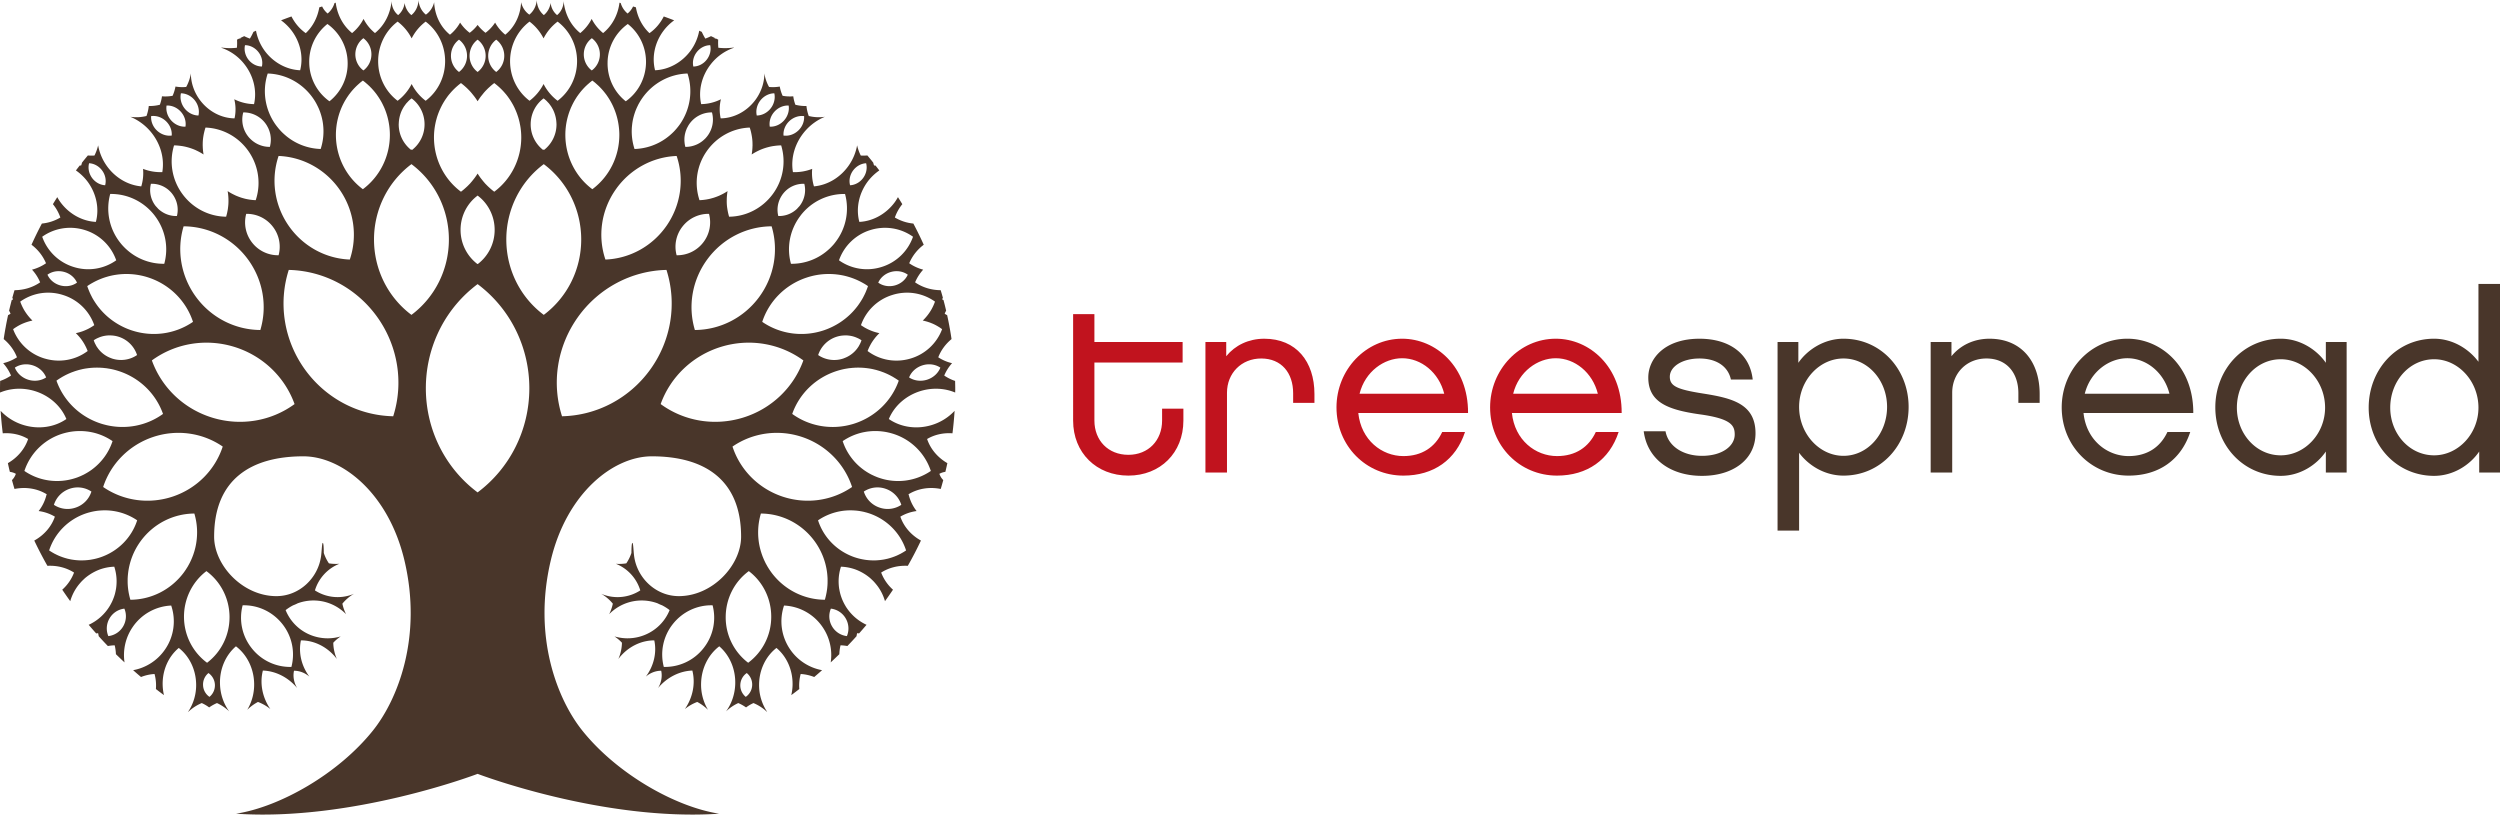 <svg xmlns="http://www.w3.org/2000/svg" viewBox="0 0 395.478 128.859"><path fill="#49362a" d="M145.714 61.831c1.834-.537 3.746-.423 5.387.266q.009-.23.01-.46c0-.458-.01-.92-.022-1.376a7 7 0 0 1-1.719-.853 6.9 6.9 0 0 1 1.238-1.955 6.8 6.8 0 0 1-2.183-.93c.427-1.117 1.158-2.101 2.1-2.883a55 55 0 0 0-.311-1.881c-.008-.009-.022-.011-.033-.018l.021-.048a54 54 0 0 0-.371-1.84 3 3 0 0 1-.39-.224q.095-.25.23-.479a46 46 0 0 0-.418-1.681c-.07-.038-.145-.074-.211-.121.033-.084.076-.159.115-.242q-.165-.6-.348-1.2c-1.464-.008-2.882-.433-4.05-1.242a7 7 0 0 1 1.281-2.006 7 7 0 0 1-2.209-1.013 7.1 7.1 0 0 1 2.297-2.928 57 57 0 0 0-1.643-3.353 7.05 7.05 0 0 1-2.927-.956 7.1 7.1 0 0 1 1.181-2.111q-.338-.556-.691-1.11a8 8 0 0 1-.48.77c-1.372 1.88-3.458 3.037-5.628 3.145-.56-2.1-.091-4.439 1.28-6.322a8 8 0 0 1 1.88-1.817q-.296-.389-.597-.772-.118-.008-.235-.02c-.054-.15-.091-.3-.136-.452a43 43 0 0 0-.924-1.128c-.344.028-.693.04-1.041.013a7.1 7.1 0 0 1-.58-1.613 8 8 0 0 1-1.24 3.067c-1.316 1.967-3.386 3.225-5.585 3.424a7.15 7.15 0 0 1-.28-2.77 7.6 7.6 0 0 1-3.046.516c-.387-2.277.34-4.7 1.975-6.554a8.4 8.4 0 0 1 3.079-2.2 6.5 6.5 0 0 1-2.552-.126 6.6 6.6 0 0 1-.365-1.58 6.3 6.3 0 0 1-1.753-.198 6.3 6.3 0 0 1-.332-1.335 6.4 6.4 0 0 1-1.683-.08 6.3 6.3 0 0 1-.455-1.464 6.3 6.3 0 0 1-1.695.063 6.4 6.4 0 0 1-.737-2.154c-.001 1.543-.547 3.105-1.568 4.4-1.346 1.698-3.321 2.701-5.345 2.725a6.7 6.7 0 0 1 .037-3.023 7.2 7.2 0 0 1-3.122.77c-.484-2.142.077-4.483 1.538-6.33a7.8 7.8 0 0 1 3.644-2.585l-.064-.034a9.5 9.5 0 0 1-2.405.03 9 9 0 0 1-.021-1.282l-.354-.18a4 4 0 0 1-.175.016c-.012-.036-.018-.075-.028-.113-.192-.095-.386-.181-.578-.276a9 9 0 0 1-.902.39 10 10 0 0 1-.56-1.065c-.134-.063-.27-.122-.405-.186a7.7 7.7 0 0 1-1.393 3.204c-1.375 1.842-3.45 2.967-5.591 3.053-.536-2.079-.052-4.388 1.324-6.232a7.8 7.8 0 0 1 1.699-1.666 81 81 0 0 0-1.646-.613c-.54 1.061-1.305 1.975-2.262 2.641-1.132-1.059-1.873-2.5-2.147-4.084q-.223-.067-.448-.137a3.25 3.25 0 0 1-.866 1.116 3.35 3.35 0 0 1-1.09-1.66l-.193-.053c-.235 1.918-1.16 3.65-2.59 4.806a7 7 0 0 1-1.81-2.242 7 7 0 0 1-1.807 2.242C90.294 4.03 89.347 2.19 89.163.17c-.014.874-.39 1.685-1.02 2.204l-.018.015A2.87 2.87 0 0 1 87.106.46c-.117.768-.5 1.46-1.073 1.928-.693-.56-1.105-1.44-1.121-2.389-.069.926-.494 1.77-1.174 2.317-.656-.449-1.117-1.157-1.305-1.965-.09 2.045-1.008 3.932-2.505 5.14a6.5 6.5 0 0 1-1.605-1.916 6.3 6.3 0 0 1-1.519 1.615 6.6 6.6 0 0 1-1.25-1.246 6.3 6.3 0 0 1-1.252 1.246c-.601-.45-1.113-1-1.517-1.615a6.55 6.55 0 0 1-1.604 1.916c-1.494-1.208-2.415-3.095-2.502-5.14-.187.808-.652 1.516-1.308 1.965C66.69 1.77 66.266.926 66.198 0c-.019.95-.429 1.83-1.122 2.389C64.5 1.922 64.118 1.229 64 .46a2.88 2.88 0 0 1-1.017 1.928l-.02-.015c-.633-.519-1.01-1.33-1.018-2.204-.188 2.02-1.135 3.86-2.627 5.062A7 7 0 0 1 57.51 2.99a7 7 0 0 1-1.812 2.242c-1.428-1.156-2.35-2.888-2.59-4.806l-.189.053a3.4 3.4 0 0 1-1.089 1.66 3.2 3.2 0 0 1-.868-1.116q-.225.07-.452.137c-.27 1.583-1.01 3.025-2.142 4.084-.955-.666-1.723-1.58-2.263-2.642q-.829.298-1.646.614a7.8 7.8 0 0 1 1.699 1.666c1.375 1.844 1.856 4.153 1.324 6.232-2.146-.086-4.218-1.21-5.594-3.054a7.8 7.8 0 0 1-1.391-3.203c-.135.064-.272.123-.406.186a9 9 0 0 1-.56 1.064 8 8 0 0 1-.9-.39c-.19.095-.387.182-.58.277q-.014.058-.025.113a4 4 0 0 1-.18-.015q-.176.09-.35.178c.022.427.022.857-.02 1.283a9.6 9.6 0 0 1-2.406-.03q-.031.017-.064.034a7.83 7.83 0 0 1 3.646 2.585c1.46 1.847 2.019 4.188 1.535 6.33a7.2 7.2 0 0 1-3.125-.77c.246 1 .262 2.034.039 3.023-2.02-.024-3.998-1.027-5.34-2.725-1.024-1.295-1.567-2.858-1.568-4.4a6.5 6.5 0 0 1-.737 2.154 6.4 6.4 0 0 1-1.697-.063 6.5 6.5 0 0 1-.455 1.463 6.4 6.4 0 0 1-1.682.081 6.2 6.2 0 0 1-.334 1.335 6.3 6.3 0 0 1-1.753.197 6.6 6.6 0 0 1-.363 1.58 6.5 6.5 0 0 1-2.555.128 8.4 8.4 0 0 1 3.08 2.199c1.636 1.853 2.363 4.277 1.978 6.553a7.6 7.6 0 0 1-3.047-.514 7.2 7.2 0 0 1-.28 2.77c-2.198-.2-4.269-1.458-5.584-3.425a8 8 0 0 1-1.24-3.067c-.128.56-.325 1.1-.58 1.612a6.5 6.5 0 0 1-1.044-.012q-.471.559-.923 1.128c-.045.151-.08.302-.136.452q-.116.012-.235.02-.302.383-.596.772a8 8 0 0 1 1.88 1.817c1.372 1.883 1.841 4.222 1.277 6.322-2.166-.108-4.255-1.264-5.626-3.145a8 8 0 0 1-.481-.77q-.352.553-.691 1.11a7 7 0 0 1 1.181 2.111 7 7 0 0 1-2.926.956 58 58 0 0 0-1.641 3.353 7.1 7.1 0 0 1 2.296 2.928c-.67.464-1.42.803-2.213 1.013a6.8 6.8 0 0 1 1.283 2.006c-1.167.809-2.586 1.234-4.052 1.242q-.181.6-.346 1.2c.039.083.084.158.117.242-.068.047-.14.083-.213.12q-.222.84-.418 1.682.136.229.231.479a3 3 0 0 1-.39.224 55 55 0 0 0-.372 1.84q.012.023.022.048c-.012.007-.024.009-.035.018-.111.626-.216 1.25-.309 1.88.941.783 1.672 1.767 2.102 2.884a6.9 6.9 0 0 1-2.185.93c.52.584.94 1.24 1.24 1.955a7 7 0 0 1-1.72.853C.009 60.716 0 61.18 0 61.636q0 .23.007.461c1.644-.69 3.554-.803 5.39-.266 2.349.692 4.23 2.346 5.105 4.454-1.876 1.299-4.356 1.668-6.703.974a8.2 8.2 0 0 1-3.698-2.27 57 57 0 0 0 .337 3.557c1.418-.103 2.823.198 4.012.899-.53 1.59-1.686 2.945-3.204 3.82q.144.692.313 1.375c.335.05.66.145.949.317a2.6 2.6 0 0 1-.614.99c.126.469.26.94.4 1.402 1.789-.361 3.62-.072 5.101.844-.017.047-.034.09-.055.139a6.7 6.7 0 0 1-1.228 2.513 6.7 6.7 0 0 1 2.569.885c-.542 1.588-1.718 2.93-3.259 3.781a60 60 0 0 0 2.08 3.998c1.506-.08 2.985.283 4.213 1.067a6.94 6.94 0 0 1-1.868 2.71q.616.915 1.265 1.815a7.5 7.5 0 0 1 1.38-2.65q.046-.059.095-.112.127-.152.256-.295.049-.054.101-.107.163-.167.338-.326l.027-.031c.135-.121.276-.245.42-.352q.013-.009.023-.018a7 7 0 0 1 .416-.296c.016-.012.036-.024.052-.034a8 8 0 0 1 1.457-.754 7.5 7.5 0 0 1 2.4-.48 7.5 7.5 0 0 1 .368 2.248v.016q.004.646-.098 1.285c-.006.021-.01.035-.014.056a7 7 0 0 1-.13.6v.02a9 9 0 0 1-.18.586q-.022.05-.04.103a8 8 0 0 1-.231.563 7 7 0 0 1-.277.535c-.021.043-.048.084-.068.123a7.58 7.58 0 0 1-3.377 3.059q.579.68 1.18 1.36c.103-.01.203-.027.31-.033.04.159.067.32.096.477a54 54 0 0 0 1.449 1.553 7.4 7.4 0 0 1 1.078-.115c.111.457.174.931.195 1.406.448.435.902.873 1.362 1.3a7.83 7.83 0 0 1 1.277-5.578 7.8 7.8 0 0 1 6.106-3.418 7.81 7.81 0 0 1-.964 6.932 7.82 7.82 0 0 1-5.06 3.293c.411.363.828.727 1.25 1.08a6.9 6.9 0 0 1 2.137-.476c.213.771.28 1.572.217 2.377q.63.493 1.273.964a8 8 0 0 1-.205-1.648c-.043-2.291.904-4.445 2.55-5.816 1.684 1.314 2.706 3.431 2.747 5.72a7.6 7.6 0 0 1-1.272 4.383c.01.006.014.01.024.014a7 7 0 0 1 2.136-1.397q.624.28 1.172.69a6.5 6.5 0 0 1 1.237-.69 7 7 0 0 1 1.935 1.323c-.89-1.213-1.414-2.731-1.458-4.34-.074-2.332.864-4.535 2.522-5.961 1.735 1.32 2.808 3.463 2.877 5.8a7.8 7.8 0 0 1-1.09 4.252 7 7 0 0 1 1.697-1.25 7 7 0 0 1 1.959 1.125c-1.267-1.833-1.7-4.068-1.182-6.091 2.052.074 4.037 1.091 5.433 2.779-.521-.844-.705-1.836-.508-2.75.879 0 1.737.334 2.432.934-1.263-1.694-1.752-3.797-1.339-5.737 2.08-.004 4.127 1.002 5.524 2.735.056.066.106.14.159.207a6.7 6.7 0 0 1-.565-2.567c.35-.385.75-.717 1.186-1.006a7.2 7.2 0 0 1-3.924.063 7.12 7.12 0 0 1-4.8-4.22 7.4 7.4 0 0 1 1.191-.76c.249-.092.481-.194.708-.313a7.26 7.26 0 0 1 4.362-.21 7.24 7.24 0 0 1 3.303 1.93 6.7 6.7 0 0 1-.586-1.665 6.8 6.8 0 0 1 1.835-1.563c-.094.035-.194.08-.291.117a6.62 6.62 0 0 1-5.886-.654 6.6 6.6 0 0 1 3.867-4.211 7 7 0 0 1-1.656-.068 6.7 6.7 0 0 1-.808-1.641c-.007-.916-.046-1.59-.161-1.59-.132 0-.159 1.235-.264 2.047-.453 3.518-3.462 6.37-7.067 6.37-5.345 0-9.856-4.886-9.856-9.405 0-9.115 5.902-12.713 14.117-12.713 6.106 0 13.448 5.81 15.98 16.434 2.91 12.216-1.102 22.107-4.976 26.947-5.462 6.826-14.664 12.064-21.653 13.154 18.467 1.246 38.211-6.304 38.211-6.304s19.742 7.55 38.212 6.304c-6.988-1.09-16.19-6.328-21.651-13.154-3.873-4.84-7.889-14.73-4.977-26.947 2.53-10.623 9.877-16.434 15.977-16.434 8.217 0 14.123 3.598 14.123 12.713 0 4.52-4.516 9.404-9.86 9.404-3.605 0-6.613-2.851-7.068-6.369-.103-.812-.13-2.047-.266-2.047-.11 0-.148.674-.157 1.59a6.8 6.8 0 0 1-.81 1.64 6.8 6.8 0 0 1-1.654.069 6.6 6.6 0 0 1 3.866 4.211 6.61 6.61 0 0 1-5.885.654c-.099-.037-.195-.082-.295-.117.706.41 1.33.938 1.836 1.563a6.7 6.7 0 0 1-.582 1.666 7.2 7.2 0 0 1 3.3-1.93 7.26 7.26 0 0 1 4.364.209c.228.119.46.22.709.312.417.215.818.467 1.191.76-.829 2.07-2.602 3.635-4.802 4.22a7.2 7.2 0 0 1-3.924-.062c.433.29.836.621 1.187 1.006a6.7 6.7 0 0 1-.568 2.567c.057-.067.108-.141.16-.207 1.402-1.733 3.447-2.739 5.523-2.735.418 1.94-.072 4.043-1.34 5.737.696-.6 1.557-.934 2.434-.934.2.914.014 1.906-.506 2.75 1.397-1.688 3.381-2.705 5.433-2.78.515 2.024.085 4.259-1.182 6.092a7 7 0 0 1 1.956-1.125c.63.329 1.198.75 1.702 1.25a7.76 7.76 0 0 1-1.09-4.251c.068-2.338 1.138-4.481 2.874-5.801 1.657 1.426 2.596 3.629 2.525 5.96-.047 1.61-.573 3.128-1.458 4.34a7 7 0 0 1 1.937-1.322c.432.182.844.418 1.233.69a6.3 6.3 0 0 1 1.172-.69 7 7 0 0 1 2.138 1.397.1.1 0 0 0 .02-.014 7.62 7.62 0 0 1-1.268-4.383c.038-2.289 1.061-4.406 2.747-5.72 1.64 1.37 2.589 3.525 2.55 5.816a7.8 7.8 0 0 1-.205 1.648q.641-.471 1.27-.964a7 7 0 0 1 .217-2.377 7 7 0 0 1 2.14.476c.42-.353.838-.717 1.248-1.08a7.82 7.82 0 0 1-5.06-3.293 7.8 7.8 0 0 1-.96-6.932 7.8 7.8 0 0 1 6.104 3.418 7.8 7.8 0 0 1 1.276 5.579c.46-.428.914-.866 1.363-1.301.021-.475.082-.95.193-1.406a7 7 0 0 1 1.079.115c.496-.508.974-1.026 1.451-1.553.027-.156.055-.318.092-.477.11.006.209.024.312.034a91 91 0 0 0 1.18-1.362 7.6 7.6 0 0 1-3.049-2.545 5 5 0 0 1-.326-.513q-.033-.06-.072-.123a8 8 0 0 1-.274-.535l-.012-.026a7 7 0 0 1-.22-.537q-.017-.053-.038-.103a9 9 0 0 1-.18-.586c-.003-.006-.003-.016-.003-.02a7 7 0 0 1-.127-.6l-.015-.056a7.5 7.5 0 0 1-.1-1.285v-.016a7.5 7.5 0 0 1 .37-2.248 7.5 7.5 0 0 1 2.4.48 8 8 0 0 1 1.51.787c.144.096.279.192.413.297l.026.018c.142.107.28.23.418.352q.014.01.025.03a6 6 0 0 1 .442.434q.129.142.255.295.05.053.092.112.17.206.322.42a7.4 7.4 0 0 1 1.06 2.23q.651-.9 1.267-1.814a6.9 6.9 0 0 1-1.87-2.711c1.227-.784 2.708-1.147 4.215-1.067a59 59 0 0 0 2.076-3.998c-1.539-.851-2.716-2.193-3.257-3.781a6.7 6.7 0 0 1 2.57-.885 6.7 6.7 0 0 1-1.229-2.514c-.017-.048-.037-.091-.056-.138 1.484-.916 3.316-1.205 5.105-.844.139-.463.272-.934.399-1.402a2.6 2.6 0 0 1-.615-.99c.29-.172.615-.266.95-.317q.166-.683.313-1.375c-1.52-.875-2.674-2.23-3.205-3.82 1.192-.701 2.594-1.002 4.014-.899q.222-1.765.336-3.556a8.2 8.2 0 0 1-3.698 2.27c-2.347.693-4.828.323-6.705-.975.875-2.108 2.758-3.762 5.108-4.454M38.384 95.754c2.418-.068 4.745 1.02 6.28 2.957a7.74 7.74 0 0 1 1.434 6.79 7.73 7.73 0 0 1-6.278-2.958 7.74 7.74 0 0 1-1.436-6.789m72.904 6.79a7.74 7.74 0 0 1-6.28 2.956 7.75 7.75 0 0 1 1.436-6.789c1.535-1.937 3.86-3.025 6.283-2.957a7.75 7.75 0 0 1-1.44 6.79Zm37.47-44.387c-.353.89-1.132 1.603-2.118 1.912-.983.307-2.03.166-2.828-.361.35-.897 1.136-1.608 2.119-1.915.982-.31 2.029-.17 2.828.364Zm-.85-10.443c-.065.18-.136.351-.208.523l-.058.131a6 6 0 0 1-.213.426l-.04.08q-.284.511-.642.973c-.008.01-.016.024-.025.033-.23.292-.479.572-.746.83q.546.112 1.07.3c0-.002.004-.002.004-.002l.072.026.39.157c.032.012.065.029.094.04.14.065.282.133.418.205.045.027.096.053.141.077q.164.092.318.188.067.04.137.083c.139.092.28.19.414.291A7.63 7.63 0 0 1 144 56.73c-2.348.687-4.844.236-6.756-1.201.065-.17.131-.326.205-.488q.03-.063.057-.122.094-.188.193-.374.026-.051.051-.099c.176-.303.371-.598.584-.875l.033-.045h.002a7 7 0 0 1 .748-.823 8 8 0 0 1-1.08-.304c-.008 0-.008-.003-.01-.003a9 9 0 0 1-.902-.393l-.088-.05a4 4 0 0 1-.334-.185c-.037-.024-.07-.041-.101-.065a6 6 0 0 1-.405-.265 7.63 7.63 0 0 1 4.932-4.768 7.7 7.7 0 0 1 2.209-.37 7.6 7.6 0 0 1 4.57 1.413Zm-39.94-11.882a5.2 5.2 0 0 1 4.19-2.003 5.17 5.17 0 0 1-.934 4.553 5.18 5.18 0 0 1-4.188 1.996 5.17 5.17 0 0 1 .931-4.546Zm-2.491-.167c-2.24 3.258-5.831 5.243-9.706 5.395-1.24-3.665-.675-7.736 1.564-10.99 2.236-3.255 5.834-5.243 9.703-5.397 1.24 3.668.675 7.738-1.561 10.992m6.441 5.322c2.413-3.257 6.173-5.164 10.145-5.185 1.145 3.805.418 7.958-1.994 11.218-2.411 3.255-6.17 5.163-10.145 5.182-1.146-3.803-.418-7.954 1.994-11.215m15.618 2.946a11.1 11.1 0 0 1 6.438-.212c.045.012.088.028.132.039q.263.073.52.16c.062.024.125.042.187.066.155.054.307.116.456.175q.102.044.21.087c.143.063.28.128.422.196q.104.052.213.106.212.11.422.23c.065.037.127.069.188.105q.294.177.584.375-.132.394-.293.776-.037.094-.077.19c-.103.23-.207.449-.326.67a1 1 0 0 1-.031.074q-.201.376-.43.728-.035.055-.072.112c-.143.218-.293.437-.453.648q-.016.023-.037.045-.547.715-1.205 1.329-.008.003-.012.01-.666.62-1.433 1.13a11.4 11.4 0 0 1-2.59 1.27c-3.327 1.124-6.936.622-9.77-1.326 1.066-3.27 3.636-5.862 6.957-6.983m4.734 9.363a4.5 4.5 0 0 1 1.267-.232c.025-.003.047-.003.08-.006q.175-.005.355.003l.068.003c.223.017.438.046.654.091.036.01.065.012.106.022q.112.027.224.061.118.036.235.076.102.035.195.077.133.055.272.118c.048.023.101.048.15.074.139.075.271.155.404.244-.05.167-.117.328-.191.486-.041.091-.094.182-.143.27-.033.06-.06.123-.097.182-.07.119-.153.228-.233.342q-.024.039-.053.075-.151.191-.318.367-.007.006-.012.012a4.5 4.5 0 0 1-1.723 1.107c-.026.008-.049.024-.074.034a4.51 4.51 0 0 1-4.01-.535 4.51 4.51 0 0 1 2.844-2.871m6.66-8.584c.364-.823 1.122-1.455 2.05-1.701.925-.25 1.896-.084 2.623.443-.364.819-1.12 1.451-2.051 1.701-.926.25-1.895.08-2.621-.443Zm-3.986-17.73c.51-.694 1.276-1.119 2.07-1.158.208.775.034 1.634-.468 2.325-.504.69-1.272 1.118-2.07 1.157-.208-.775-.038-1.634.468-2.325Zm2.703 9.421c2.33-.738 4.836-.345 6.784 1.047a7.64 7.64 0 0 1-4.928 4.769 7.65 7.65 0 0 1-6.782-1.04 7.66 7.66 0 0 1 4.926-4.776m-3.97-5.718a8.7 8.7 0 0 1-1.537 7.646 6 6 0 0 1-.557.651c-.023.028-.051.054-.07.078l-.327.322q-.004.003-.009.002a8.68 8.68 0 0 1-6.054 2.345c-.71-2.562-.19-5.326 1.426-7.5l.106-.146a8.7 8.7 0 0 1 7.022-3.398m-6.441-1.61a4.08 4.08 0 0 1-.763 3.529c-.13.137-.264.284-.39.428a5 5 0 0 1-.239.211c-.072.054-.138.108-.209.158a4.05 4.05 0 0 1-2.517.77 4.08 4.08 0 0 1 .338-2.863q.065-.134.144-.26.04-.062.078-.124c.074-.11.149-.222.235-.325a4.07 4.07 0 0 1 3.323-1.524m-.036-10.707c.062.83-.274 1.676-.921 2.285-.648.614-1.516.903-2.333.791-.067-.83.27-1.673.92-2.287.647-.61 1.51-.898 2.334-.789m-2.443-1.672c.134.819-.137 1.694-.727 2.357-.594.663-1.429 1.027-2.26.985-.133-.822.13-1.693.727-2.357.592-.662 1.43-1.026 2.26-.985m-4.466-.818c.554-.698 1.37-1.11 2.2-1.118.177.808-.033 1.696-.584 2.394-.551.7-1.364 1.11-2.194 1.12-.185-.81.032-1.696.579-2.396Zm-1.69 4.302q.106.32.186.637a10 10 0 0 1 .139.679q.013.091.03.175c.027.217.058.43.068.65.004.032.004.06.008.094q.01.276.011.553l.002.098h-.006a8.4 8.4 0 0 1-.132 1.372 9 9 0 0 1 1.209-.664v-.005a11 11 0 0 1 .466-.194q.239-.09.478-.167c.053-.014.103-.033.151-.048q.216-.061.428-.115.062-.013.117-.03.266-.058.538-.105.063-.007.131-.017.216-.03.434-.053l.157-.016c.186-.011.373-.027.558-.027a8.7 8.7 0 0 1-1.314 7.688q-.016.018-.028.037c-1.64 2.218-4.187 3.528-6.894 3.56h-.002a14 14 0 0 1-.158-.607l-.03-.145a10 10 0 0 1-.09-.504c-.008-.042-.01-.077-.019-.115a7.6 7.6 0 0 1-.072-1.29c0-.005-.004-.01-.004-.013h.004q.008-.692.125-1.373a8.5 8.5 0 0 1-1.206.664q-.003.003-.003.006c-.082.04-.17.072-.252.108q-.064.026-.125.05a9 9 0 0 1-.453.167q-.094.03-.185.06-.167.049-.336.095c-.055.013-.112.032-.172.047-.16.036-.32.075-.488.101q-.06.012-.131.025-.198.033-.403.055c-.05.01-.101.013-.156.019q-.257.026-.53.035-.075-.238-.142-.484a8.7 8.7 0 0 1 1.264-7.23c1.578-2.285 4.111-3.675 6.826-3.773Zm-8.364-11.956c.531-.672 1.312-1.069 2.111-1.077.176.78-.03 1.632-.56 2.303-.525.672-1.313 1.068-2.11 1.075-.177-.778.028-1.628.559-2.301m2.39 9.558a4.29 4.29 0 0 1-.754 3.776c-.096.125-.2.24-.308.357q-.061.06-.122.113a4 4 0 0 1-.383.33c-.063.047-.13.098-.202.143-.06.044-.131.086-.196.128-.06.032-.116.065-.18.099a5 5 0 0 1-.235.118l-.135.056a4.2 4.2 0 0 1-1.701.333c-.022-.093-.043-.195-.065-.29a5 5 0 0 1-.06-.45v-.012a3 3 0 0 1-.019-.434v-.042q.003-.202.026-.404c.006-.025.006-.051.012-.078q.023-.188.063-.366c.011-.04.023-.084.035-.122a3 3 0 0 1 .157-.491c.031-.086.06-.172.104-.258.038-.08.083-.157.126-.236.032-.059.062-.125.098-.184a4.29 4.29 0 0 1 3.738-2.086Zm-3.869-6.152c.886 2.7.442 5.68-1.221 8.053-.14.193-.28.377-.431.556q-.054.068-.105.128-.22.257-.458.501c-.004.002-.005.008-.011.012a9 9 0 0 1-.537.496c-.022.018-.041.033-.06.054q-.274.228-.565.44a9 9 0 0 1-4.993 1.7 9 9 0 0 1-.431-3.256c.009-.206.033-.405.055-.61l.003-.045a10 10 0 0 1 .096-.615q.125-.619.326-1.213c.002-.012.008-.022.01-.031q.088-.263.2-.523.031-.07.06-.143c.06-.137.125-.268.19-.402a6 6 0 0 1 .295-.55q.047-.078.087-.155.162-.259.334-.508c1.66-2.371 4.32-3.805 7.156-3.89Zm-9.446-7.836c1.868 1.475 2.939 3.764 2.878 6.194-.066 2.43-1.253 4.661-3.2 6.036-1.87-1.476-2.94-3.763-2.876-6.195a7.62 7.62 0 0 1 3.198-6.035m-5.688 2.25a3.18 3.18 0 0 1 1.271 2.555c0 .975-.443 1.882-1.188 2.48l-.004-.005-.097.068a3.19 3.19 0 0 1-1.254-2.543c0-1.018.475-1.961 1.272-2.555m-2.06 8.844c.103-.133.203-.268.313-.399.03-.039.062-.074.096-.117q.146-.168.3-.335c.044-.05.093-.098.136-.145.09-.09.174-.18.263-.268l.155-.143a5 5 0 0 1 .29-.258q.068-.064.137-.123.22-.184.449-.357.232.177.46.362.072.068.145.132.141.125.285.256a7 7 0 0 1 .407.404c.057.06.124.122.175.187q.111.116.21.235l.176.21c.059.074.115.15.179.228q.087.114.178.23.055.082.118.172a10.5 10.5 0 0 1 .914 1.582l.058.125.168.393q.017.047.035.092c.316.797.536 1.634.655 2.499.068.49.107.985.107 1.487 0 3.419-1.588 6.594-4.27 8.596-2.68-2.002-4.27-5.177-4.27-8.596a10.8 10.8 0 0 1 .372-2.81q.022-.087.047-.173.048-.165.1-.33c.021-.069.045-.134.068-.203q.052-.155.113-.315l.082-.208c.037-.099.08-.203.121-.3q.053-.112.104-.218a10 10 0 0 1 .66-1.213 7 7 0 0 1 .328-.49q.066-.094.137-.19Zm-7.796-11.47a7.7 7.7 0 0 1 2.219 2.654 7.64 7.64 0 0 1 2.22-2.653c1.933 1.457 3.083 3.771 3.08 6.261 0 2.487-1.146 4.803-3.078 6.262a7.65 7.65 0 0 1-2.221-2.654 7.7 7.7 0 0 1-2.219 2.654c-1.932-1.459-3.08-3.775-3.08-6.262 0-2.49 1.148-4.805 3.08-6.263Zm4.266 16.253a5.12 5.12 0 0 1-1.945 4.03l-.069-.049-.103.069a5.12 5.12 0 0 1-1.968-4.05c0-1.633.759-3.152 2.044-4.107.156.115.3.24.445.374.074.069.139.147.205.217.066.069.127.131.19.2.085.107.168.223.25.334.026.04.06.08.085.12.095.14.175.283.252.43.01.02.025.038.035.059q.127.245.225.502l.003.013c.203.532.32 1.103.342 1.69 0 .056.009.111.009.168M78.499 6.275a3.19 3.19 0 0 1 1.271 2.557 3.18 3.18 0 0 1-1.271 2.553 3.18 3.18 0 0 1-1.27-2.553c0-1.018.473-1.96 1.27-2.557m-2.946 0a3.19 3.19 0 0 1 1.272 2.557 3.18 3.18 0 0 1-1.272 2.553 3.18 3.18 0 0 1-1.27-2.553c0-1.018.473-1.96 1.27-2.557m-2.943 0a3.18 3.18 0 0 1 1.27 2.557 3.18 3.18 0 0 1-1.27 2.553 3.18 3.18 0 0 1-1.272-2.553c0-1.018.475-1.96 1.272-2.557m-1.988 9.234.157-.224q.151-.203.312-.398l.143-.164q.114-.135.235-.268c.054-.06.108-.11.158-.166a9 9 0 0 1 .251-.253l.159-.154c.092-.087.194-.173.289-.259q.07-.06.142-.122c.146-.126.3-.245.452-.36q.225.17.442.351.08.067.154.133.132.118.262.234.094.09.185.177l.198.2q.108.105.206.217.044.048.089.098c.13.145.25.298.372.449.105.134.215.268.315.407q.216.297.41.608h.004q.194-.31.407-.608h.001c.098-.14.207-.273.318-.407.122-.151.238-.304.368-.45.03-.031.06-.066.088-.097.066-.075.138-.146.207-.217l.197-.2c.062-.06.123-.116.188-.177l.26-.234c.052-.045.098-.088.154-.133a9 9 0 0 1 .441-.351c.155.115.303.234.454.36q.07.062.142.122.144.129.288.259c.054.05.104.104.159.154q.128.124.252.253c.052.056.103.107.157.166.077.088.161.179.236.268.044.054.095.11.144.164.106.13.206.261.309.398q.081.111.159.224c.06.086.124.173.179.262q.083.119.16.25.07.106.134.22c.053.093.106.18.16.277l.106.195c.05.102.104.206.154.307.024.054.05.103.07.158q.283.597.482 1.231.017.041.03.086.061.201.117.402l.033.128c.034.137.07.27.097.405q.008.06.021.119.047.212.084.431.145.862.146 1.755c0 3.415-1.588 6.593-4.273 8.595a11 11 0 0 1-.441-.351c-.056-.044-.104-.09-.154-.134a12 12 0 0 1-.448-.411q-.098-.098-.197-.199l-.21-.214-.082-.098a9 9 0 0 1-.376-.455c-.106-.132-.215-.265-.313-.402q-.002 0-.004-.007a10 10 0 0 1-.404-.602v.002h-.004v-.002a10 10 0 0 1-.408.602q0 .007-.002.007c-.1.137-.209.27-.312.402a8 8 0 0 1-.38.455l-.081.099q-.102.106-.21.213-.096.1-.197.2a15 15 0 0 1-.602.544q-.216.18-.44.351c-2.682-2.002-4.27-5.18-4.27-8.595a10.8 10.8 0 0 1 .225-2.186q.013-.06.022-.12c.033-.133.062-.267.097-.404q.018-.061.037-.128c.037-.134.07-.268.111-.402q.017-.046.03-.086c.139-.423.298-.833.486-1.231.021-.055.045-.104.072-.158q.075-.153.154-.307c.033-.065.07-.131.102-.195.055-.096.11-.184.158-.278l.137-.22q.075-.13.16-.25.087-.132.18-.261m7.627 20.854a6.77 6.77 0 0 1-2.663 5.404l-.033-.022-.033.022a6.77 6.77 0 0 1-2.662-5.404 6.78 6.78 0 0 1 2.094-4.918q.285-.266.601-.508.316.24.604.508a6.79 6.79 0 0 1 2.092 4.918M62.9 3.418c.94.708 1.69 1.62 2.22 2.653a7.6 7.6 0 0 1 2.217-2.653c1.935 1.458 3.077 3.772 3.077 6.263 0 2.487-1.142 4.803-3.077 6.262a7.65 7.65 0 0 1-2.217-2.654 7.7 7.7 0 0 1-2.22 2.654c-1.934-1.459-3.08-3.775-3.08-6.262-.002-2.49 1.146-4.805 3.08-6.263m4.26 16.252a5.12 5.12 0 0 1-1.973 4.05l-.1-.069-.069.048a5.12 5.12 0 0 1-1.945-4.03c0-.056.007-.111.01-.167a5.4 5.4 0 0 1 .337-1.69l.005-.013q.098-.257.227-.502c.006-.02.024-.04.03-.06.08-.146.161-.289.255-.428q.042-.06.089-.121c.08-.11.162-.227.249-.334.062-.069.124-.131.187-.2.069-.07.133-.148.207-.217q.212-.202.444-.374a5.1 5.1 0 0 1 2.047 4.107M57.485 6.043a3.18 3.18 0 0 1 1.27 2.555 3.18 3.18 0 0 1-1.257 2.543l-.095-.068-.003.005a3.18 3.18 0 0 1-1.187-2.48c0-1.018.475-1.961 1.272-2.555m-2.296 8.942q.093-.115.179-.23.09-.116.18-.228a6 6 0 0 1 .174-.209q.101-.119.209-.235.085-.098.176-.186a9 9 0 0 1 .407-.405q.143-.132.285-.256.073-.064.146-.133.228-.185.458-.36.231.171.449.356.07.058.137.123c.1.08.199.169.292.258q.073.072.157.143.126.133.26.268.072.07.138.145.151.167.3.335c.03.043.067.078.095.117q.162.198.314.399.07.094.134.19a9 9 0 0 1 .327.489q.08.12.153.247.071.115.142.24l.131.245q.124.239.234.481.056.105.102.217c.043.098.086.202.125.3q.043.106.082.209.059.16.114.315.034.102.064.202.056.165.1.33.028.087.05.173a11 11 0 0 1 .372 2.81c0 3.42-1.59 6.595-4.272 8.597-2.68-2.002-4.266-5.177-4.266-8.596a10.9 10.9 0 0 1 .758-3.986l.036-.092q.08-.197.169-.393.031-.061.056-.125a13 13 0 0 1 .447-.851c.022-.04.044-.073.068-.11q.19-.319.402-.62zM20.762 52.24a11.2 11.2 0 0 1-4.028-2.4c0-.006-.002-.006-.008-.009a11 11 0 0 1-1.241-1.374 11 11 0 0 1-.456-.648l-.071-.112a9 9 0 0 1-.43-.728c-.01-.02-.022-.051-.031-.074a9 9 0 0 1-.324-.67l-.08-.19a13 13 0 0 1-.292-.776c.19-.132.39-.257.584-.375.06-.036.124-.068.187-.105q.21-.12.424-.23c.07-.037.144-.07.212-.106a17 17 0 0 1 .42-.196q.106-.043.214-.087c.149-.058.3-.121.455-.175.06-.024.124-.042.187-.065.17-.06.346-.11.52-.161.043-.011.085-.027.129-.038a11.14 11.14 0 0 1 6.438.21c3.324 1.122 5.89 3.714 6.959 6.984-2.832 1.948-6.444 2.45-9.768 1.325m.92 3.925c-1.16.797-2.648 1-4.009.536-.025-.01-.049-.026-.074-.034a4.5 4.5 0 0 1-1.723-1.107q-.004-.006-.013-.012a5 5 0 0 1-.317-.367c-.02-.023-.034-.05-.052-.075-.08-.114-.164-.223-.236-.342-.035-.059-.063-.122-.096-.182-.046-.088-.1-.179-.144-.27a4 4 0 0 1-.19-.486 5 5 0 0 1 .406-.244c.049-.026.102-.05.15-.074a7 7 0 0 1 .274-.118 3 3 0 0 1 .19-.077q.119-.04.237-.076c.076-.02.15-.044.224-.061.039-.01.072-.012.105-.022a5 5 0 0 1 .654-.091l.072-.003a5 5 0 0 1 .353-.003l.08.006a4.5 4.5 0 0 1 1.264.232 4.5 4.5 0 0 1 2.845 2.87m7.363-20.364c3.974.021 7.734 1.928 10.145 5.185 2.412 3.261 3.135 7.412 1.994 11.215-3.974-.02-7.735-1.927-10.144-5.181-2.411-3.261-3.137-7.414-1.995-11.22Zm10.84 2.58a5.18 5.18 0 0 1-.936-4.553 5.19 5.19 0 0 1 4.189 2.003 5.17 5.17 0 0 1 .934 4.546 5.18 5.18 0 0 1-4.188-1.996Zm4.185-13.71c3.867.155 7.465 2.143 9.704 5.397 2.237 3.255 2.803 7.326 1.56 10.99-3.871-.15-7.465-2.136-9.704-5.394-2.236-3.254-2.802-7.324-1.56-10.992Zm7.725-20.878a7.62 7.62 0 0 1 3.198 6.035 7.62 7.62 0 0 1-2.874 6.195 7.62 7.62 0 0 1-3.2-6.036 7.62 7.62 0 0 1 2.876-6.194m-9.446 7.836c2.839.084 5.494 1.518 7.156 3.889.118.166.225.336.333.508q.043.076.09.156.107.187.206.38a16 16 0 0 1 .277.57c.016.049.04.097.06.144q.11.26.2.523.006.014.008.031c.136.395.247.802.325 1.213l.01.03q.052.294.09.585 0 .023.003.045a8.95 8.95 0 0 1-.38 3.865 9 9 0 0 1-5.555-2.14q-.026-.029-.059-.053a10 10 0 0 1-.538-.496q-.007-.008-.013-.012-.235-.244-.455-.5a2 2 0 0 1-.104-.129 10 10 0 0 1-.431-.556c-1.666-2.373-2.111-5.354-1.223-8.053m-3.035-2.18c-.527-.67-.734-1.523-.555-2.303.8.008 1.582.405 2.112 1.077.532.673.736 1.523.56 2.301-.801-.007-1.584-.403-2.117-1.075m-.832 8.332a4.29 4.29 0 0 1 3.737 2.086c.037.059.064.125.1.184.042.079.087.156.122.236.043.086.074.172.107.258.023.06.045.113.066.174q.053.155.093.317.016.059.032.122.042.18.062.366c.006.027.006.053.012.077q.024.203.029.405v.042a4 4 0 0 1-.019.434v.012a4 4 0 0 1-.067.45 4 4 0 0 1-.061.29 4.2 4.2 0 0 1-1.698-.333l-.135-.056c-.084-.036-.158-.077-.238-.118l-.18-.1a3 3 0 0 1-.197-.127c-.07-.045-.135-.096-.2-.143a2 2 0 0 1-.163-.13 3 3 0 0 1-.22-.2 3 3 0 0 1-.12-.113 4 4 0 0 1-.31-.357 4.29 4.29 0 0 1-.752-3.776m-6.411 5.284h-.005l.001-.098q0-.276.012-.553.006-.048.005-.095a8.5 8.5 0 0 1 .196-1.315l.044-.188a9 9 0 0 1 .184-.637c2.716.098 5.248 1.488 6.826 3.772 1.476 2.14 1.93 4.784 1.264 7.23a9 9 0 0 1-.146.485 8 8 0 0 1-.527-.035q-.08-.007-.157-.019a7 7 0 0 1-.403-.055q-.066-.013-.13-.025c-.166-.026-.328-.065-.488-.101-.06-.015-.116-.034-.171-.047q-.169-.046-.337-.096c-.06-.02-.125-.039-.186-.06a9 9 0 0 1-.574-.216c-.086-.036-.171-.069-.255-.108q0-.003-.003-.006a9 9 0 0 1-1.21-.664q.122.681.13 1.373h.002l-.002.012q.016.645-.077 1.291c-.002.038-.007.073-.013.115a7 7 0 0 1-.094.504c-.007.047-.019.094-.027.145a12 12 0 0 1-.159.607h-.003c-2.704-.032-5.253-1.342-6.89-3.56q-.016-.02-.027-.037a8.69 8.69 0 0 1-1.317-7.688c.188 0 .373.016.559.027.051.006.107.01.154.016.15.015.292.032.438.053q.063.01.13.017.273.047.539.105c.039.012.075.02.117.03q.213.053.425.115l.153.048q.24.077.476.167c.016.006.027.012.043.015q.211.084.426.179v.005c.417.19.823.41 1.208.664a8.4 8.4 0 0 1-.131-1.372m-3.45-8.306c.827.009 1.64.42 2.197 1.118.55.7.763 1.586.577 2.395-.828-.008-1.641-.418-2.192-1.119-.55-.698-.765-1.586-.582-2.394m-2.271 1.936c.83-.04 1.668.323 2.26.985.597.664.86 1.535.729 2.357-.831.042-1.665-.322-2.26-.985-.593-.663-.862-1.538-.73-2.357Zm-1.52 3.957c-.647-.61-.982-1.455-.921-2.285.824-.11 1.686.18 2.333.79.649.613.989 1.456.923 2.286-.821.112-1.684-.177-2.336-.79Zm-.955 8.422a4.07 4.07 0 0 1 3.555 1.849l.08.124q.077.126.143.26a4.06 4.06 0 0 1 .335 2.863 4.04 4.04 0 0 1-2.513-.77q-.105-.076-.211-.158a6 6 0 0 1-.238-.21 11 11 0 0 0-.392-.43 4.07 4.07 0 0 1-.76-3.528Zm-6.44 1.61c2.72-.045 5.319 1.203 7.018 3.398.04.048.07.098.107.146 1.614 2.174 2.135 4.938 1.425 7.5a8.68 8.68 0 0 1-6.053-2.345q-.004 0-.008-.002c-.107-.105-.217-.215-.328-.322-.02-.024-.048-.05-.069-.078a8 8 0 0 1-.25-.27c-.107-.125-.207-.25-.31-.381a8.7 8.7 0 0 1-1.533-7.646Zm-2.872-2.536c-.502-.691-.675-1.55-.47-2.325.796.04 1.565.464 2.07 1.157.504.69.677 1.55.47 2.325-.798-.04-1.564-.467-2.07-1.157M6.678 37.45c1.947-1.392 4.453-1.785 6.78-1.047a7.65 7.65 0 0 1 4.928 4.776 7.65 7.65 0 0 1-6.779 1.04 7.64 7.64 0 0 1-4.93-4.769Zm5.5 7.262c-.726.523-1.695.693-2.622.443-.931-.25-1.687-.883-2.048-1.7.723-.528 1.694-.694 2.622-.444.927.246 1.685.878 2.048 1.7Zm-7.71 15.357c-.986-.309-1.764-1.022-2.118-1.912.798-.533 1.844-.674 2.828-.364.985.307 1.768 1.018 2.119 1.914-.798.528-1.845.668-2.83.362ZM7.11 56.73a7.64 7.64 0 0 1-5.037-4.656c.135-.101.277-.199.416-.29l.137-.084q.155-.096.318-.188.068-.036.14-.077c.137-.072.28-.14.42-.205.03-.011.062-.028.092-.04q.195-.08.391-.157l.072-.026s.004 0 .004.002a8 8 0 0 1 1.07-.3 8 8 0 0 1-1.413-1.836l-.04-.08a8 8 0 0 1-.48-1.08A7.6 7.6 0 0 1 7.773 46.3a7.7 7.7 0 0 1 2.208.37 7.63 7.63 0 0 1 4.932 4.768 6 6 0 0 1-.404.265c-.03.024-.067.041-.1.065a6 6 0 0 1-.334.185q-.045.027-.09.05-.443.223-.901.394l-.01.002a8 8 0 0 1-1.079.304c.268.256.52.53.747.823h.003a8 8 0 0 1 .613.92q.027.049.053.099.1.185.194.374l.057.122c.072.162.14.318.205.488-1.913 1.437-4.411 1.888-6.756 1.2Zm1.823 3.486q.245-.176.502-.341.087-.059.173-.104a9 9 0 0 1 .345-.209c.069-.035.143-.074.211-.113q.158-.087.319-.166l.232-.11q.155-.072.315-.14.119-.051.244-.102.155-.058.316-.115c.084-.031.163-.063.247-.09.107-.037.217-.068.325-.103q.122-.034.25-.075c.118-.033.237-.06.357-.09q.119-.026.233-.056.272-.06.551-.104c.089-.015.184-.025.274-.039.106-.011.208-.03.315-.037q.15-.018.3-.031.14-.01.289-.018c.104-.01.211-.011.313-.015q.143-.002.282-.002.16 0 .322.002c.089.004.181.006.277.015q.162.008.322.018.137.013.272.031.165.013.329.033l.263.043c.11.02.223.036.338.057.406.078.817.182 1.22.309 3.351 1.045 5.975 3.576 7.119 6.816-2.584 1.871-5.871 2.508-9.007 1.756-.245-.063-.49-.125-.729-.2-3.348-1.048-5.977-3.576-7.12-6.82ZM3.859 74.5a9.18 9.18 0 0 1 6.45-6.016 4 4 0 0 1 .327-.076c.062-.018.13-.03.199-.045.096-.02.19-.035.291-.053.069-.012.143-.021.213-.031.09-.016.186-.024.273-.035.073-.006.154-.018.232-.024.083-.01.168-.011.25-.015a9 9 0 0 1 1.029-.006c.043 0 .089.006.137.01.11.005.226.015.336.029a1 1 0 0 1 .128.013q.175.018.35.047c.033.004.07.012.1.016.127.025.253.045.38.072.008 0 .014.004.02.004a9.1 9.1 0 0 1 3.231 1.393 9.1 9.1 0 0 1-1.32 2.556 9.3 9.3 0 0 1-1.931 1.932q-.032.022-.057.045a10 10 0 0 1-1.122.695c-.047.026-.098.051-.144.078-.147.07-.299.139-.448.21a3 3 0 0 1-.169.07 6 6 0 0 1-.61.232c-2.768.936-5.783.52-8.145-1.101m4.67 5.36a3.92 3.92 0 0 1 2.444-2.523 3.89 3.89 0 0 1 3.487.424 3.9 3.9 0 0 1-2.445 2.52 3.9 3.9 0 0 1-3.486-.42Zm7.393 8.29a9 9 0 0 1-1.36.35.14.14 0 0 1-.056.01 5 5 0 0 1-.407.064 19 19 0 0 1-.478.049q-.047.004-.096.005-.195.018-.388.018-.046.005-.092.004a7 7 0 0 1-.397-.004h-.06a10 10 0 0 1-1.31-.139q-.022-.009-.044-.007-.155-.034-.306-.065c-.062-.018-.126-.027-.188-.041l-.265-.072-.22-.063c-.084-.027-.163-.05-.244-.08-.08-.023-.156-.054-.238-.084a6 6 0 0 1-.226-.082c-.08-.037-.168-.068-.25-.101a3 3 0 0 0-.204-.094 5 5 0 0 1-.266-.131 4 4 0 0 0-.187-.09q-.143-.083-.287-.162l-.151-.09a14 14 0 0 1-.429-.27c.884-2.732 3.017-4.896 5.781-5.845.19-.063.372-.12.56-.17.03-.006.064-.016.094-.023a7 7 0 0 1 .481-.114c.022-.006.04-.006.055-.013q.272-.052.539-.092h.005q.294-.04.58-.059A9.1 9.1 0 0 1 21.7 82.31c-.876 2.723-3.01 4.893-5.78 5.84Zm3.564 10.934a3.13 3.13 0 0 1-2.349 1.542 3.14 3.14 0 0 1 .19-2.804 3.13 3.13 0 0 1 2.347-1.541c.383.898.315 1.94-.188 2.803m1.137-4.208q-.084-.286-.15-.568c-.019-.074-.03-.142-.046-.215a8 8 0 0 1-.072-.35l-.045-.277a7 7 0 0 1-.041-.289l-.035-.316c-.004-.08-.013-.162-.018-.242-.009-.118-.012-.233-.02-.35q-.002-.103-.003-.207v-.38l.002-.165c.01-.137.014-.277.026-.416q0-.049.009-.103a10.7 10.7 0 0 1 2.066-5.457c2.013-2.71 5.143-4.29 8.449-4.303.524 1.758.567 3.605.161 5.365-.029.13-.066.262-.1.393a3 3 0 0 1-.045.166c-.031.117-.074.23-.106.341-.027.069-.047.143-.07.215q-.061.155-.118.313-.044.113-.097.238a9 9 0 0 1-.24.541q-.063.134-.128.262-.076.144-.153.283-.062.11-.126.229a10 10 0 0 1-.2.32c-.037.056-.07.119-.11.178-.112.162-.222.328-.341.49-2.015 2.709-5.14 4.29-8.449 4.304m12.513 15.362a2.33 2.33 0 0 1-1.013-1.844c-.034-.75.284-1.46.855-1.924a2.36 2.36 0 0 1 1.018 1.844c.03.75-.288 1.46-.86 1.924m3.173-12.666c.019 2.879-1.303 5.564-3.552 7.271-2.272-1.676-3.631-4.342-3.652-7.224-.018-2.877 1.303-5.569 3.549-7.274 2.274 1.676 3.635 4.342 3.655 7.227M27.364 78.54c-3.757 1.269-7.848.705-11.046-1.502 1.21-3.698 4.112-6.627 7.87-7.9 3.758-1.266 7.844-.7 11.046 1.505-1.207 3.695-4.11 6.625-7.87 7.897m6.23-12.467c-4.485-1.371-8.014-4.735-9.568-9.059 3.706-2.712 8.515-3.525 13-2.153s8.016 4.737 9.571 9.06c-3.706 2.714-8.515 3.525-13.003 2.152m28.608-.223c-5.54-.12-10.728-2.87-14.013-7.469-3.281-4.603-4.193-10.41-2.51-15.683 5.536.126 10.73 2.872 14.015 7.472 3.278 4.602 4.188 10.407 2.508 15.68m2.886-16.04c-3.715-2.783-5.923-7.184-5.923-11.924 0-4.736 2.208-9.143 5.923-11.921 3.721 2.778 5.922 7.185 5.922 11.92 0 4.74-2.2 9.142-5.922 11.925m10.465 28.083c-5.137-3.84-8.187-9.928-8.187-16.473 0-6.144 2.677-11.875 7.249-15.73.304-.257.618-.51.938-.748q.483.36.938.748c4.57 3.855 7.246 9.586 7.246 15.73 0 6.545-3.046 12.633-8.184 16.473M86.02 49.811c-3.723-2.783-5.926-7.184-5.926-11.924 0-4.736 2.203-9.143 5.926-11.921 3.718 2.778 5.922 7.185 5.922 11.92 0 4.74-2.204 9.142-5.922 11.925m2.887 16.04c-1.685-5.273-.772-11.078 2.51-15.68 3.28-4.6 8.478-7.346 14.012-7.472 1.684 5.273.773 11.08-2.51 15.683-3.285 4.6-8.477 7.35-14.012 7.469m15.604-1.93c1.554-4.322 5.085-7.687 9.569-9.059 4.488-1.372 9.296-.56 13.004 2.153-1.553 4.324-5.086 7.688-9.57 9.059-4.488 1.373-9.298.562-13.003-2.153m11.365 6.723c3.2-2.205 7.289-2.771 11.044-1.506 3.76 1.274 6.662 4.203 7.872 7.9-3.198 2.208-7.289 2.772-11.05 1.503-3.756-1.272-6.66-4.202-7.867-7.897Zm2.097 39.594a2.33 2.33 0 0 1-.86-1.924c.034-.75.413-1.43 1.02-1.844a2.34 2.34 0 0 1 .854 1.924 2.34 2.34 0 0 1-1.014 1.844m.381-5.395a9.02 9.02 0 0 1-3.554-7.271c.02-2.885 1.377-5.551 3.655-7.227 2.248 1.705 3.569 4.397 3.547 7.274a9.03 9.03 0 0 1-3.648 7.224m12.56-12.781-.001.207q-.007.174-.018.35-.013.121-.02.242l-.033.316q-.02.145-.043.29a8 8 0 0 1-.045.277c-.022.115-.048.234-.07.35-.018.072-.03.14-.049.214q-.066.282-.148.568c-3.307-.013-6.438-1.595-8.449-4.304a16 16 0 0 1-.342-.49c-.04-.06-.074-.122-.114-.178-.064-.106-.132-.213-.195-.32q-.066-.118-.125-.23c-.055-.09-.105-.187-.158-.282l-.125-.262q-.061-.126-.12-.256-.063-.143-.12-.285-.052-.125-.1-.238l-.111-.313c-.03-.072-.047-.146-.073-.215-.033-.11-.075-.224-.107-.341q-.023-.08-.044-.166a11 11 0 0 1-.102-.393 10.5 10.5 0 0 1 .164-5.365c3.304.013 6.433 1.594 8.445 4.303a10.7 10.7 0 0 1 2.02 4.992q.031.236.048.465.006.055.008.103.019.21.026.416l.001.164a6 6 0 0 1 0 .381m2.866 5.76c.504.861.575 1.902.192 2.804a3.13 3.13 0 0 1-2.349-1.542 3.12 3.12 0 0 1-.187-2.803 3.12 3.12 0 0 1 2.344 1.54Zm9.555-10.746q-.21.138-.426.27c-.053.03-.101.06-.156.089q-.142.08-.283.162a4 4 0 0 0-.188.09 4 4 0 0 1-.265.13q-.1.044-.205.095c-.084.033-.168.064-.25.101q-.114.045-.225.082-.12.047-.238.084c-.08.03-.164.053-.246.08q-.11.031-.217.063c-.092.025-.178.049-.268.072-.06.014-.125.023-.187.041-.102.022-.202.041-.307.065q-.023-.002-.041.007a10 10 0 0 1-1.31.139h-.063q-.195.008-.397.004c-.027 0-.06 0-.09-.004a4 4 0 0 1-.388-.018q-.051-.001-.098-.005-.197-.017-.392-.04a5 5 0 0 1-.49-.074.2.2 0 0 1-.06-.01 7 7 0 0 1-.43-.087 9 9 0 0 1-.928-.262c-2.769-.947-4.901-3.117-5.78-5.84a9.1 9.1 0 0 1 5.834-1.55q.29.018.576.058h.01q.268.04.535.092c.02.007.035.007.057.013q.243.046.482.114.047.012.092.023.28.075.56.17c2.766.95 4.901 3.113 5.782 5.846m-4.242-6.795a3.9 3.9 0 0 1-2.444-2.52 3.89 3.89 0 0 1 3.49-.424 3.92 3.92 0 0 1 2.44 2.524 3.9 3.9 0 0 1-3.486.42m1.709-11.797c.05.014.107.027.16.043a9.18 9.18 0 0 1 6.289 5.973 9.19 9.19 0 0 1-8.145 1.101 6 6 0 0 1-.61-.232 3 3 0 0 1-.169-.07l-.45-.21a10 10 0 0 1-1.268-.773.4.4 0 0 0-.051-.045 7 7 0 0 1-.487-.385.3.3 0 0 0-.047-.037 9 9 0 0 1-1.398-1.51 9 9 0 0 1-1.32-2.556 9.1 9.1 0 0 1 3.231-1.393c.001 0 .01-.004.02-.004.124-.027.25-.047.381-.072q.046-.008.094-.016c.12-.02.235-.035.354-.047a1 1 0 0 1 .129-.013c.109-.014.224-.024.334-.03.048-.003.093-.01.138-.01a9 9 0 0 1 1.028.007c.082.004.168.005.252.015.074.006.156.018.232.024.086.011.18.02.272.035.07.01.144.02.212.031.102.018.196.033.291.053.069.015.137.027.2.045q.163.032.328.076m-5.746-1.447c-.239.074-.483.136-.727.199-3.137.752-6.424.115-9.006-1.756 1.138-3.24 3.766-5.771 7.115-6.816q.61-.19 1.221-.31c.115-.02.227-.036.336-.056l.266-.043q.163-.02.328-.033.135-.018.271-.031.161-.01.325-.018c.095-.01.187-.011.277-.015q.156-.003.32-.002.141 0 .281.002c.104.004.211.006.315.015.096.004.197.012.287.018q.153.013.303.031c.103.008.207.026.312.037.092.014.188.024.276.04.183.029.369.064.549.103l.232.057c.121.029.242.056.361.09q.128.04.246.074c.112.035.22.066.328.103q.125.042.247.09c.107.039.212.074.316.115.082.033.16.069.244.102q.16.069.315.14l.23.11c.11.052.215.11.322.166q.102.06.211.113.173.101.344.209a10 10 0 0 1 .676.445c-1.143 3.244-3.774 5.772-7.121 6.82Zm134.189 8.24c-5.013 0-8.661-2.687-9.223-7.058h3.449c.441 2.407 2.807 3.89 5.774 3.89 3.208 0 5.173-1.565 5.173-3.368 0-1.445-.56-2.527-5.613-3.208-5.013-.722-8.06-1.925-8.06-5.815 0-2.968 2.565-6.136 8.1-6.136 4.771 0 7.98 2.407 8.42 6.457h-3.449c-.48-2.205-2.445-3.329-4.971-3.329-2.728 0-4.693 1.284-4.693 2.887 0 1.485 1.163 2.005 5.213 2.648 4.572.721 8.342 1.603 8.342 6.295 0 4.13-3.53 6.737-8.462 6.737m22.376-.04c-2.968 0-5.534-1.605-7.017-3.61v12.311h-3.409V54.104h3.288v3.288c1.444-2.085 4.09-3.81 7.138-3.81 5.935 0 10.306 4.853 10.306 10.788 0 6.014-4.371 10.867-10.306 10.867m0-18.527c-3.81 0-7.017 3.449-7.017 7.66 0 4.25 3.208 7.739 7.017 7.739 3.85 0 6.898-3.49 6.898-7.74 0-4.21-3.048-7.659-6.898-7.659m31.035 7.018h-3.367v-1.524c0-3.208-1.846-5.494-5.053-5.494-3.129 0-5.414 2.326-5.414 5.413v12.632h-3.408V54.104h3.29v2.245c1.401-1.723 3.526-2.766 6.013-2.766 5.052 0 7.94 3.609 7.94 8.742zm23.82 4.612c-1.444 4.41-4.973 6.897-9.745 6.897-5.935 0-10.586-4.733-10.586-10.787 0-5.975 4.65-10.868 10.385-10.868 5.334 0 10.467 4.412 10.427 11.75h-17.363c.44 4.29 3.728 6.817 7.137 6.817 2.927 0 5.013-1.403 6.135-3.81h3.61Zm-3.289-6.055c-.842-3.37-3.649-5.615-6.657-5.615-2.846 0-5.854 2.085-6.736 5.615h13.394Zm28.031 12.47h-3.29v-3.328c-1.443 2.125-4.09 3.85-7.137 3.85-5.935 0-10.346-4.853-10.346-10.827s4.411-10.868 10.346-10.868c3.048 0 5.694 1.725 7.138 3.81v-3.288h3.289zM360.79 56.831c-3.89 0-6.936 3.448-6.936 7.659 0 4.13 3.046 7.539 6.936 7.539 3.81 0 7.018-3.41 7.018-7.54 0-4.21-3.208-7.659-7.018-7.659Zm34.688 17.924h-3.289v-3.328c-1.443 2.125-4.09 3.85-7.137 3.85-5.935 0-10.346-4.853-10.346-10.787 0-6.015 4.411-10.907 10.346-10.907 2.967 0 5.534 1.644 7.017 3.649v-12.31h3.41v29.833Zm-10.426-17.924c-3.89 0-6.938 3.448-6.938 7.659 0 4.13 3.048 7.539 6.938 7.539 3.81 0 7.017-3.41 7.017-7.54 0-4.21-3.208-7.659-7.017-7.659Z"/><path fill="#c1131e" d="M187.202 66.535c0 5.092-3.65 8.702-8.702 8.702s-8.742-3.61-8.742-8.702V49.693h3.368v4.411h13.955v3.248h-13.955v9.183c0 3.128 2.166 5.414 5.374 5.414 3.168 0 5.333-2.286 5.333-5.414V64.65h3.369zm20.731-2.807h-3.369v-1.524c0-3.208-1.844-5.494-5.052-5.494-3.128 0-5.413 2.326-5.413 5.413v12.632h-3.41V54.104h3.289v2.245c1.404-1.723 3.529-2.766 6.015-2.766 5.052 0 7.94 3.609 7.94 8.742zm23.819 4.612c-1.443 4.41-4.973 6.897-9.744 6.897-5.936 0-10.587-4.733-10.587-10.787 0-5.975 4.651-10.868 10.386-10.868 5.334 0 10.466 4.412 10.426 11.75H214.87c.44 4.29 3.729 6.817 7.138 6.817 2.926 0 5.011-1.403 6.135-3.81h3.609Zm-3.288-6.055c-.843-3.37-3.65-5.615-6.657-5.615-2.847 0-5.855 2.085-6.737 5.615zm27.589 6.055c-1.444 4.41-4.973 6.897-9.744 6.897-5.936 0-10.587-4.733-10.587-10.787 0-5.975 4.651-10.868 10.385-10.868 5.334 0 10.467 4.412 10.427 11.75h-17.363c.44 4.29 3.728 6.817 7.138 6.817 2.926 0 5.012-1.403 6.134-3.81h3.61Zm-3.288-6.055c-.843-3.37-3.65-5.615-6.658-5.615-2.846 0-5.854 2.085-6.736 5.615z"/></svg>